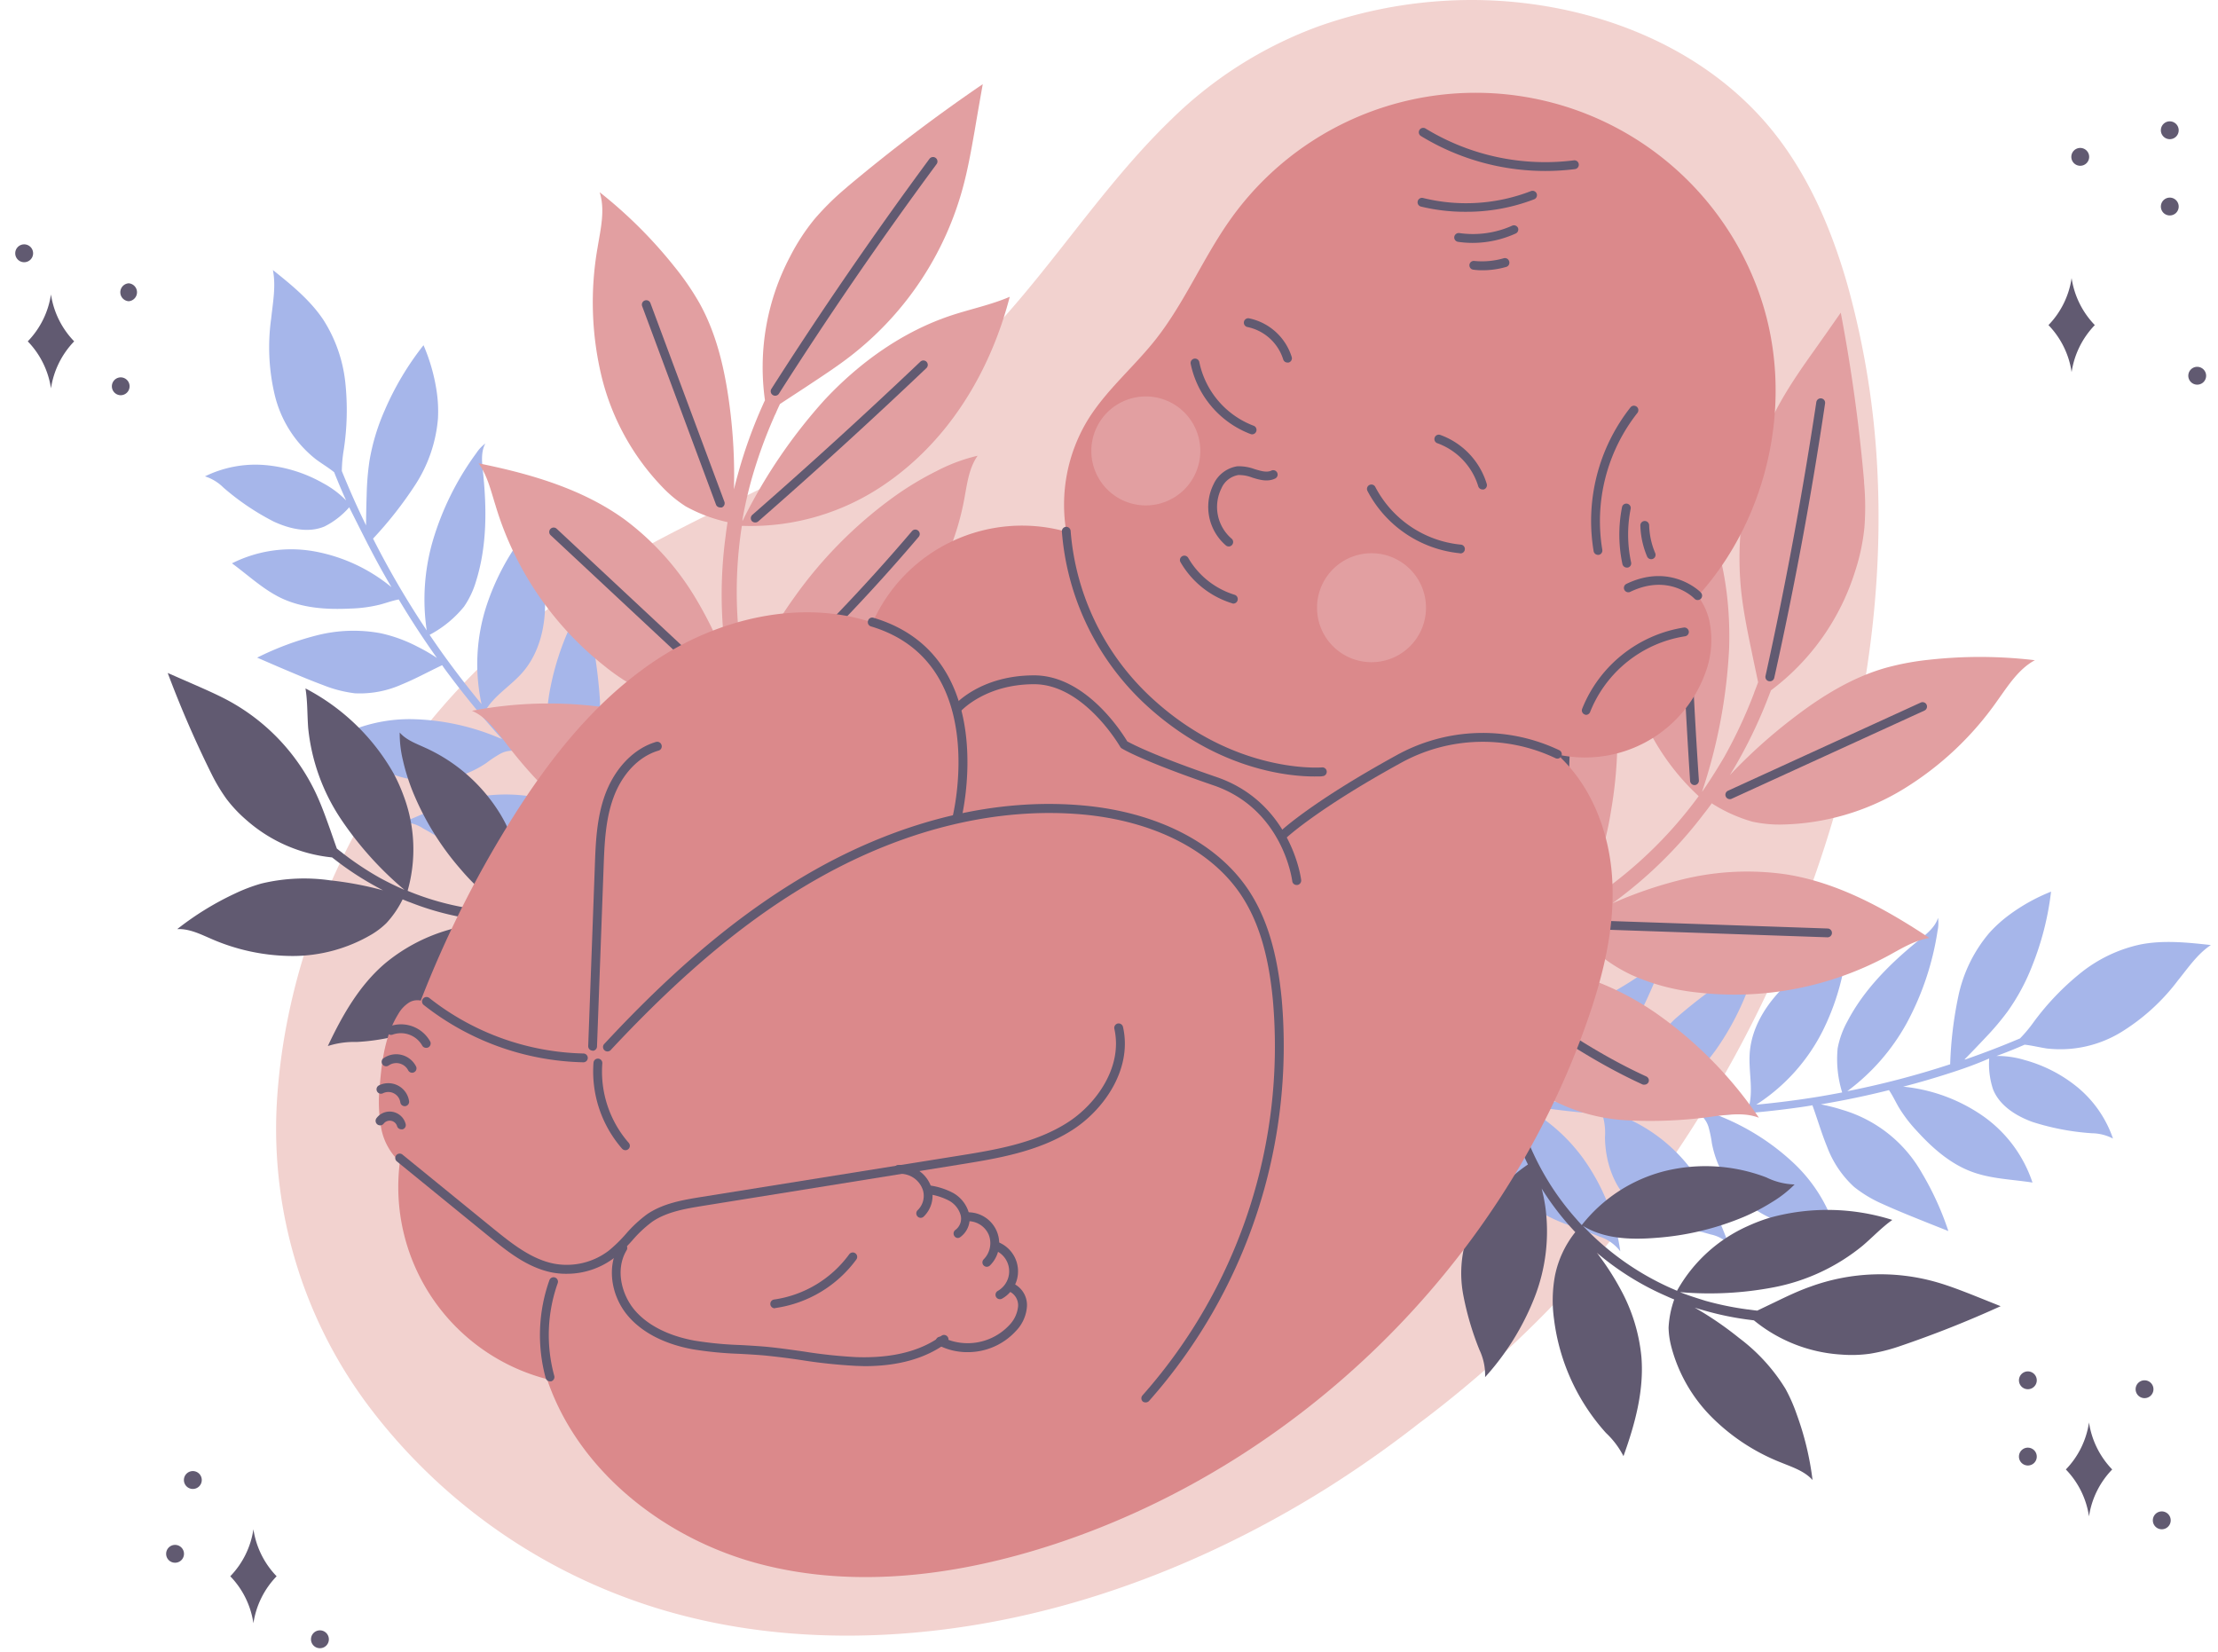 <?xml version="1.0" encoding="UTF-8"?> <svg xmlns="http://www.w3.org/2000/svg" width="149" height="111" fill="none"><path d="M25.099 94.894a38.374 38.374 0 0 0 16.963 12.435c7.745 2.887 16.308 3.137 24.386 1.665 8.078-1.471 15.88-4.733 22.846-9.124a75.542 75.542 0 0 0 6.011-4.24 74.795 74.795 0 0 0 15.591-15.777 80.966 80.966 0 0 0 11.143-21.375c2.909-8.423 4.479-17.4 4.103-26.324a56.858 56.858 0 0 0-2.048-13.069c-1.137-3.959-2.821-7.812-5.559-10.937-4.669-5.31-11.814-7.923-18.773-8.135a30.837 30.837 0 0 0-11.184 1.756 27.685 27.685 0 0 0-9.914 6.276c-5.31 5.128-9.022 11.681-14.533 16.623-6.007 5.385-13.733 8.241-20.73 12.056a51.157 51.157 0 0 0-9.637 6.652 45.94 45.94 0 0 0-7.448 8.545c-4.441 6.534-7.27 14.317-7.722 22.22A31.023 31.023 0 0 0 25.1 94.894Z" fill="#F2D2CF"></path><path d="M24.72 36.577c.5.97 1.02 1.926 1.573 2.859 0 0-.042-.026-.057-.042a11.34 11.34 0 0 0-5.116-2.355 8.852 8.852 0 0 0-5.537.804c1.107.808 2.12 1.779 3.364 2.36 1.419.655 3.034.758 4.589.678a9.28 9.28 0 0 0 1.991-.266c.417-.11.834-.269 1.26-.345a59.114 59.114 0 0 0 2.563 3.926c-.421-.28-.86-.534-1.312-.759a9.866 9.866 0 0 0-2.484-.902 9.988 9.988 0 0 0-4.263.144 19.94 19.94 0 0 0-4.016 1.498l1.456.63c.982.416 1.968.841 2.97 1.213.688.278 1.41.464 2.146.554a6.892 6.892 0 0 0 3.144-.596c.93-.38 1.805-.865 2.712-1.293.151.227.314.444.477.66a62.17 62.17 0 0 0 2.215 2.784c.433.505.876 1.01 1.331 1.517l-.276-.11c-1.79-.75-3.701-1.164-5.64-1.222a10.426 10.426 0 0 0-5.548 1.415c1.005.167 1.77.948 2.617 1.517a6.943 6.943 0 0 0 7.805 0c.3-.232.619-.441.951-.626.251-.13.53-.194.812-.19.832.9 1.691 1.77 2.579 2.61.451.425.902.846 1.365 1.251a11.082 11.082 0 0 0-6.307-.758c-1.74.3-3.367 1.005-4.983 1.71.467.004.923.144 1.312.402.869.474 1.692 1.02 2.575 1.464a6.797 6.797 0 0 0 2.83.804c1.581.034 3.102-.758 4.232-1.862.34-.4.756-.73 1.225-.967a58.151 58.151 0 0 0 4.422 3.47 11.86 11.86 0 0 0-5.571-.47 14.002 14.002 0 0 0-6.228 2.655 2.83 2.83 0 0 1 1.684.284c1.567.645 3.034 1.593 4.737 1.76a5.379 5.379 0 0 0 4.08-1.335c.786-.706 1.366-1.65 2.216-2.276.148.11.303.213.455.311a55.284 55.284 0 0 0 4.172 2.537 8.935 8.935 0 0 0-4.737.338c-1.897.626-3.618 1.699-5.31 2.76 2.06-.022 3.925 1.472 5.985 1.385a4.017 4.017 0 0 0 2.014-.644c1.259-.823 1.964-2.276 3.113-3.258a67.925 67.925 0 0 0 3.823 1.847c.3.132.448-.38.152-.49-.38-.174-.781-.345-1.164-.523a54.3 54.3 0 0 1-4.874-2.575c.145-.193.306-.373.482-.539a13.337 13.337 0 0 0 1.612-1.82 3.83 3.83 0 0 0 .735-2.276 4.683 4.683 0 0 0-.284-1.281c-.448-1.305-1.092-2.53-1.657-3.793a6.668 6.668 0 0 1-.584-1.676 2.753 2.753 0 0 1 .208-1.745c-1.274 1.696-1.665 3.872-2.014 5.958a12.977 12.977 0 0 0-.246 2.189c.02.613.076 1.225.17 1.831.066.62.193 1.23.38 1.825.111.313.263.61.451.883a59.07 59.07 0 0 1-3.246-2.12 42.59 42.59 0 0 1-.979-.705l.038-.05c.235-.64.759-1.114 1.138-1.68.86-1.255.952-2.9.717-4.41-.236-1.51-.759-2.955-1.05-4.453a5.036 5.036 0 0 1-.1-1.65 6.3 6.3 0 0 1 .38-1.38 4.83 4.83 0 0 0-1.21 1.946c-.793 1.926-1.517 3.917-1.665 5.992-.137 1.923.273 3.948 1.43 5.472a61.416 61.416 0 0 1-3.603-2.897 60.352 60.352 0 0 1-1.858-1.692c.455-.758 1.228-1.278 1.778-1.98.804-1.035 1.062-2.4 1.04-3.716a34.85 34.85 0 0 0-.478-3.899 8.616 8.616 0 0 1 .208-3.887c-.35.307-.637.68-.846 1.096a18.204 18.204 0 0 0-2.275 6.106c-.35 2.023-.23 4.099.349 6.068a57.003 57.003 0 0 1-4.608-4.919c.6-.974 1.676-1.604 2.442-2.484 1.138-1.304 1.56-3.114 1.517-4.847-.034-1.976-.584-3.982-.121-5.905a16.214 16.214 0 0 0-3.792 6.209 12.666 12.666 0 0 0-.353 6.67 65.389 65.389 0 0 1-2.56-3.318 65.285 65.285 0 0 1-.93-1.338 7.451 7.451 0 0 0 2.314-1.897 6.022 6.022 0 0 0 .82-1.752c.727-2.351.709-4.862.45-7.308-.072-.645-.144-1.335.16-1.896a2.537 2.537 0 0 0-.607.648 19.1 19.1 0 0 0-2.916 5.867 14.143 14.143 0 0 0-.414 6.042 58.94 58.94 0 0 1-3.606-6.167 26.198 26.198 0 0 0 2.844-3.626 9.63 9.63 0 0 0 1.517-4.448c.031-.6.003-1.2-.084-1.794a12.422 12.422 0 0 0-.887-3.125 19.444 19.444 0 0 0-2.605 4.369 14.198 14.198 0 0 0-1.028 3.413c-.11.754-.171 1.514-.186 2.276a74.32 74.32 0 0 0-.042 2.048l-.023-.05a57.805 57.805 0 0 1-1.604-3.603c.007-.485.051-.97.133-1.448.226-1.488.26-2.998.102-4.494a9.734 9.734 0 0 0-1.479-4.221c-.883-1.32-2.142-2.344-3.386-3.338.212 1.066 0 2.162-.114 3.243a13.873 13.873 0 0 0 .243 5.173 7.812 7.812 0 0 0 2.76 4.297c.403.3.835.553 1.226.868.252.637.52 1.27.804 1.896a6.363 6.363 0 0 0-1.548-1.16 9.54 9.54 0 0 0-3.918-1.218A7.703 7.703 0 0 0 13.77 32c.47.15.896.41 1.244.758a16.788 16.788 0 0 0 3.368 2.276c1.073.5 2.344.793 3.432.326a5.477 5.477 0 0 0 1.646-1.282c.42.842.84 1.675 1.26 2.5Z" fill="#A6B6EA"></path><path d="M40.284 12.911c.379 1.195.064 2.47-.137 3.702a21.287 21.287 0 0 0 .258 8.647 16.28 16.28 0 0 0 4.172 7.543c.45.462.95.87 1.494 1.217.879.485 1.823.84 2.803 1.055a.063.063 0 0 0 0 .026c-.05.296-.091.584-.125.884a29.372 29.372 0 0 0 .094 8.567 27.586 27.586 0 0 0-1.998-4.172 18.319 18.319 0 0 0-4.889-5.487c-2.86-2.071-6.352-3.069-9.811-3.77.6.819.83 1.843 1.138 2.814a21.66 21.66 0 0 0 7.32 10.8 14.29 14.29 0 0 0 3.947 2.276 10.62 10.62 0 0 0 4.976.547.14.14 0 0 1 0 .056 29.165 29.165 0 0 0 2.048 5.31c-.444-.451-.91-.888-1.388-1.293a19.028 19.028 0 0 0-8.787-3.994 27.214 27.214 0 0 0-9.694.11c.891.38 1.517 1.202 2.128 1.972a30.537 30.537 0 0 0 4.054 4.453 12.25 12.25 0 0 0 5.287 2.776c2.21.474 4.513.125 6.705-.425a16.254 16.254 0 0 0 3.125-1.07 30.096 30.096 0 0 0 6.3 7.146c.511.417 1.137-.38.629-.808a28.559 28.559 0 0 1-7.111-8.658c-.118-.217-.228-.433-.338-.649a28.268 28.268 0 0 1-1.74-4.369c-.08-.246-.148-.497-.217-.758a16.005 16.005 0 0 0 9.326-4.476 17.795 17.795 0 0 0 4.93-9.39c.186-.997.308-2.052.892-2.878-.963.226-1.894.574-2.769 1.035a20.817 20.817 0 0 0-2.86 1.726 29.118 29.118 0 0 0-6.686 6.75c-1.517 2.109-2.882 4.525-2.87 7.134a28.705 28.705 0 0 1-.653-11.935h.046c3.412.116 6.77-.87 9.58-2.81a18.022 18.022 0 0 0 1.922-1.517c3.22-2.898 5.363-6.876 6.447-11.06-1.259.54-2.609.816-3.91 1.245-3.28 1.084-6.177 3.163-8.536 5.688A35.65 35.65 0 0 0 49.879 35a.506.506 0 0 1 0-.11c.157-.89.354-1.766.591-2.628.402-1.424.9-2.818 1.495-4.172a3.51 3.51 0 0 1 .148-.322c.087-.213.185-.421.284-.63l1.737-1.138c1.138-.758 2.276-1.486 3.315-2.328a21.39 21.39 0 0 0 7.205-10.96c.357-1.287.588-2.606.82-3.922.177-1.047.359-2.092.546-3.137a113.83 113.83 0 0 0-9.102 6.899l-.069.064a18.176 18.176 0 0 0-2.142 2.113c-.633.778-1.18 1.62-1.635 2.514a15.928 15.928 0 0 0-1.684 9.645c-.041.087-.08.166-.117.254a32.206 32.206 0 0 0-1.741 4.866c-.084.288-.152.576-.224.864.05-1.878-.05-3.758-.296-5.62-.314-2.393-.853-4.794-2.025-6.895a17.977 17.977 0 0 0-1.665-2.427 30.896 30.896 0 0 0-5.036-5.018Z" fill="#E29FA1"></path><path d="M52.078 26.583a.292.292 0 0 0 .25-.14 271.263 271.263 0 0 1 10.59-15.42.297.297 0 0 0-.479-.353A276.57 276.57 0 0 0 51.82 26.124a.3.3 0 0 0 .091.41c.05.034.108.05.167.05ZM50.74 35.097a.296.296 0 0 0 .197-.072A362.6 362.6 0 0 0 62.24 24.721a.3.3 0 0 0 0-.42.296.296 0 0 0-.417 0 370.588 370.588 0 0 1-11.283 10.285.3.3 0 0 0-.03.42.31.31 0 0 0 .23.091ZM51.04 47.051a.307.307 0 0 0 .2-.076 124.795 124.795 0 0 0 10.475-10.91.295.295 0 0 0-.034-.418.291.291 0 0 0-.417.034A124.683 124.683 0 0 1 50.838 46.54a.29.29 0 0 0 0 .417.286.286 0 0 0 .201.095ZM48.384 34.089a.337.337 0 0 0 .106 0 .303.303 0 0 0 .175-.38l-4.972-13.35a.295.295 0 0 0-.381-.172.296.296 0 0 0-.173.381l4.968 13.35a.3.3 0 0 0 .277.17ZM48.684 46.755a.296.296 0 0 0 .2-.512L37.383 35.507a.297.297 0 0 0-.406.432l11.488 10.725a.294.294 0 0 0 .22.091ZM51.52 54.545a.296.296 0 0 0 .043-.587c-4.199-.649-8.541-1.32-12.584-2.83a.297.297 0 0 0-.205.558c4.096 1.517 8.469 2.203 12.701 2.856l.046.003ZM11.904 62.415c.8-.042 1.552.337 2.276.648a13.694 13.694 0 0 0 5.446 1.157c1.88.005 3.728-.496 5.348-1.453.357-.213.688-.467.985-.758a6.661 6.661 0 0 0 1.089-1.593c.178.076.353.148.535.212a18.82 18.82 0 0 0 5.366 1.244c-.982.126-1.953.333-2.901.618a11.758 11.758 0 0 0-4.172 2.22c-1.73 1.47-2.886 3.503-3.853 5.559a5.777 5.777 0 0 1 1.93-.273 13.964 13.964 0 0 0 7.87-2.932 9.2 9.2 0 0 0 2.029-2.12 6.89 6.89 0 0 0 1.1-3.034h.037a18.558 18.558 0 0 0 3.63-.474c-.349.209-.69.436-1.02.671a12.266 12.266 0 0 0-3.834 4.885 17.442 17.442 0 0 0-1.407 6.068c.427-.465.962-.82 1.558-1.031a19.665 19.665 0 0 0 3.413-1.859 7.854 7.854 0 0 0 2.541-2.878c.634-1.312.759-2.803.759-4.26.007-.71-.056-1.418-.19-2.115a19.34 19.34 0 0 0 5.424-2.849c.337-.254-.072-.758-.41-.515a18.382 18.382 0 0 1-6.497 3.125c-.151.04-.303.078-.455.113-.985.225-1.987.366-2.996.421l-.497.023c.274-2.262-.21-4.55-1.376-6.508a11.415 11.415 0 0 0-5.12-4.52c-.592-.27-1.233-.505-1.661-.998-.005.639.07 1.276.224 1.896.16.7.376 1.386.644 2.052a18.682 18.682 0 0 0 3.201 5.207c1.085 1.278 2.39 2.488 4.024 2.879a18.467 18.467 0 0 1-7.103-1.218c-.152-.06-.304-.117-.452-.182v-.026a10.21 10.21 0 0 0-.296-6.413 11.337 11.337 0 0 0-.644-1.434 14.506 14.506 0 0 0-5.928-5.723c.144.869.114 1.756.182 2.655a13.414 13.414 0 0 0 2.253 6.2 22.843 22.843 0 0 0 4.213 4.673l-.068-.026c-.53-.232-1.05-.49-1.551-.759a20.431 20.431 0 0 1-2.39-1.57c-.064-.05-.125-.091-.181-.144a7.876 7.876 0 0 1-.35-.273c-.151-.417-.295-.838-.443-1.26-.292-.815-.584-1.638-.952-2.427a13.755 13.755 0 0 0-5.765-6.181c-.758-.418-1.54-.759-2.328-1.108l-1.874-.819a72.294 72.294 0 0 0 2.924 6.747l.027.053c.286.58.62 1.136.997 1.661.39.513.832.984 1.32 1.403a10.24 10.24 0 0 0 5.772 2.526l.144.11a20.503 20.503 0 0 0 2.776 1.828c.167.095.334.182.505.273a22.631 22.631 0 0 0-3.557-.671 12.28 12.28 0 0 0-4.62.216c-.608.174-1.2.399-1.77.671a19.82 19.82 0 0 0-3.88 2.39Z" fill="#615A71"></path><path d="M130.974 72.09a55.77 55.77 0 0 1-3.136.913h.068c1.899.196 3.717.868 5.287 1.954a8.876 8.876 0 0 1 3.345 4.482c-1.358-.212-2.761-.242-4.047-.713-1.468-.534-2.681-1.608-3.728-2.76a9.503 9.503 0 0 1-1.217-1.597c-.22-.38-.402-.778-.649-1.138-1.011.253-2.031.48-3.06.679-.509.098-1.017.19-1.517.277.5.097.994.223 1.479.379a9.07 9.07 0 0 1 5.309 4.232 19.801 19.801 0 0 1 1.779 3.9l-1.472-.585c-.99-.398-1.987-.796-2.962-1.24a8.487 8.487 0 0 1-1.896-1.138 6.948 6.948 0 0 1-1.801-2.655c-.38-.925-.664-1.896-1.002-2.833-.269.053-.538.091-.804.13a62.152 62.152 0 0 1-5.556.538c.091.038.186.076.273.117a15.822 15.822 0 0 1 4.851 3.122 10.45 10.45 0 0 1 2.924 4.93c-.827-.592-1.923-.584-2.924-.759A6.942 6.942 0 0 1 115 76.8a7.79 7.79 0 0 0-.231-1.111 1.718 1.718 0 0 0-.436-.71 59.12 59.12 0 0 1-3.668.023 59.339 59.339 0 0 1-1.851-.08 11.08 11.08 0 0 1 5.003 3.914c1.016 1.441 1.668 3.095 2.313 4.733a2.395 2.395 0 0 0-1.21-.644c-.952-.277-1.922-.474-2.859-.785a6.781 6.781 0 0 1-2.568-1.434c-1.137-1.092-1.653-2.73-1.676-4.308a4.035 4.035 0 0 0-.182-1.551 56.864 56.864 0 0 1-5.579-.672 11.889 11.889 0 0 1 4.271 3.607 14.043 14.043 0 0 1 2.522 6.284 2.834 2.834 0 0 0-1.392-.993c-1.563-.649-3.285-1.028-4.593-2.101a5.387 5.387 0 0 1-1.946-3.831c-.053-1.054.205-2.131.035-3.167a9.42 9.42 0 0 1-.543-.098 62.63 62.63 0 0 1-4.729-1.138 8.94 8.94 0 0 1 3.11 3.584c.899 1.786 1.358 3.762 1.797 5.689-1.437-1.476-3.815-1.737-5.207-3.254a3.987 3.987 0 0 1-.97-1.897c-.308-1.471.23-3.01.102-4.505a59.147 59.147 0 0 1-4.009-1.396c-.307-.117-.06-.572.24-.451.378.152.796.307 1.194.451a53.775 53.775 0 0 0 5.264 1.627c.033-.239.047-.48.041-.72-.026-.813.023-1.627.145-2.431a3.86 3.86 0 0 1 1.088-2.124 4.638 4.638 0 0 1 1.108-.71c1.24-.602 2.563-1.012 3.849-1.497a7.006 7.006 0 0 0 1.6-.759 2.785 2.785 0 0 0 1.085-1.384c-.296 2.1-1.563 3.914-2.791 5.636a12.641 12.641 0 0 1-1.373 1.721c-.446.424-.92.817-1.419 1.176-.486.39-1.01.73-1.566 1.013-.3.14-.618.244-.944.307 1.264.303 2.528.569 3.792.796a44 44 0 0 0 1.191.194v-.065c.285-.618.247-1.331.379-2.006.281-1.494 1.381-2.723 2.613-3.626 1.233-.902 2.632-1.547 3.895-2.404a5.16 5.16 0 0 0 1.237-1.096c.277-.391.51-.813.694-1.255a4.877 4.877 0 0 1-.52 2.23c-.804 1.922-1.695 3.841-3.06 5.415-1.263 1.457-2.985 2.598-4.881 2.86a58.73 58.73 0 0 0 4.596.496c.834.056 1.671.097 2.511.122.208-.857.034-1.779.144-2.655.159-1.297.944-2.446 1.896-3.36a35.37 35.37 0 0 1 3.095-2.42 8.66 8.66 0 0 0 2.605-2.897c.029.464-.03.93-.174 1.373a18.338 18.338 0 0 1-2.712 5.927 13.374 13.374 0 0 1-4.551 4.043h1.187c1.851 0 3.706-.068 5.549-.235.265-1.115-.05-2.32.03-3.485.114-1.73 1.1-3.303 2.344-4.51 1.422-1.372 3.231-2.404 4.263-4.092a16.224 16.224 0 0 1-1.7 7.081 12.65 12.65 0 0 1-4.471 4.964 63.172 63.172 0 0 0 4.172-.534 71.063 71.063 0 0 0 1.604-.289 7.536 7.536 0 0 1-.303-2.97c.121-.636.344-1.25.66-1.816 1.137-2.177 2.935-3.94 4.846-5.484.505-.405 1.047-.845 1.237-1.46.04.296.028.596-.034.888a19.014 19.014 0 0 1-2.082 6.208 14.215 14.215 0 0 1-3.983 4.551 58.782 58.782 0 0 0 6.914-1.809c.048-1.54.232-3.07.55-4.578a9.62 9.62 0 0 1 2.063-4.228 8.945 8.945 0 0 1 1.328-1.21 12.445 12.445 0 0 1 2.836-1.581 19.428 19.428 0 0 1-1.247 4.93 14.058 14.058 0 0 1-1.673 3.121 18.014 18.014 0 0 1-1.475 1.745c-.47.5-.944.997-1.422 1.479h.053a58.399 58.399 0 0 0 3.679-1.415c.339-.348.651-.722.932-1.119a17.655 17.655 0 0 1 3.107-3.25 9.663 9.663 0 0 1 4.031-1.938c1.555-.31 3.17-.14 4.752.034-.903.6-1.517 1.517-2.211 2.374a13.875 13.875 0 0 1-3.83 3.486 7.852 7.852 0 0 1-4.991 1.088c-.493-.076-.983-.2-1.48-.254-.625.273-1.262.535-1.896.758a6.294 6.294 0 0 1 1.896.273 9.574 9.574 0 0 1 3.634 1.897 7.71 7.71 0 0 1 2.302 3.379 3.147 3.147 0 0 0-1.407-.357 16.745 16.745 0 0 1-3.998-.758c-1.115-.406-2.218-1.096-2.654-2.196a5.425 5.425 0 0 1-.258-2.07c-.907.398-1.775.705-2.655.985Z" fill="#A6B6EA"></path><path d="M136.697 44.351c-1.096.592-1.79 1.703-2.518 2.715a21.205 21.205 0 0 1-6.296 5.932 16.287 16.287 0 0 1-8.275 2.393 8.542 8.542 0 0 1-1.897-.197 10.311 10.311 0 0 1-2.73-1.236v.022c-.175.243-.349.478-.539.713a29.299 29.299 0 0 1-6.125 5.989 28.123 28.123 0 0 1 4.358-1.517 18.205 18.205 0 0 1 7.335-.425c3.485.557 6.663 2.32 9.606 4.27-1.005.156-1.896.717-2.784 1.199a21.701 21.701 0 0 1-12.814 2.461 14.38 14.38 0 0 1-4.411-1.176 10.675 10.675 0 0 1-3.906-3.132l-.05.03a29.236 29.236 0 0 1-5.203 2.306c.637 0 1.27 0 1.896.068 3.253.333 6.364 1.5 9.034 3.387a27.154 27.154 0 0 1 6.781 6.933c-.914-.35-1.93-.224-2.901-.11a30.156 30.156 0 0 1-6.015.28 12.234 12.234 0 0 1-5.689-1.77c-1.896-1.23-3.28-3.103-4.445-5.045a16.656 16.656 0 0 1-1.452-2.966 30.065 30.065 0 0 1-9.504.596c-.656-.065-.528-1.077.125-1.013a28.57 28.57 0 0 0 11.15-1.096c.235-.068.466-.144.698-.216a28.27 28.27 0 0 0 4.319-1.862c.232-.118.459-.247.679-.38a16.017 16.017 0 0 1-3.413-9.758 17.764 17.764 0 0 1 3.148-10.133c.569-.838 1.228-1.669 1.403-2.655.519.842.931 1.745 1.225 2.689.351 1.058.619 2.142.8 3.243a29.063 29.063 0 0 1-.045 9.48c-.41 2.572-1.161 5.238-3.034 7.074a28.717 28.717 0 0 0 8.904-7.96l-.03-.03a15.861 15.861 0 0 1-4.79-8.762 18.224 18.224 0 0 1-.3-2.42c-.231-4.323 1.07-8.65 3.251-12.39.508 1.275 1.266 2.424 1.896 3.649 1.551 3.083 2.135 6.603 2.018 10.054a35.894 35.894 0 0 1-1.821 9.61c.023-.03.049-.06.068-.09a37.6 37.6 0 0 0 1.438-2.276 32.224 32.224 0 0 0 1.896-4.02c.042-.11.087-.22.121-.334.088-.212.167-.429.247-.645-.14-.675-.288-1.354-.425-2.029-.277-1.323-.55-2.655-.701-3.993a21.39 21.39 0 0 1 2.654-12.85c.656-1.16 1.426-2.275 2.192-3.348.615-.867 1.225-1.736 1.832-2.606a112.753 112.753 0 0 1 1.566 11.325v.095c.091 1.001.099 2.008.023 3.01-.101.998-.31 1.98-.622 2.933a15.932 15.932 0 0 1-5.658 8.01c-.031.087-.065.17-.099.257a32.406 32.406 0 0 1-2.207 4.676c-.148.258-.303.512-.455.759a35.523 35.523 0 0 1 4.172-3.766c1.896-1.468 3.989-2.784 6.303-3.44.949-.26 1.918-.441 2.897-.542a31.1 31.1 0 0 1 7.119.03Z" fill="#E29FA1"></path><path d="M118.902 45.766a.295.295 0 0 0 .289-.235 260.711 260.711 0 0 0 3.413-18.428.296.296 0 0 0-.249-.34.298.298 0 0 0-.339.249 275.891 275.891 0 0 1-3.413 18.393.3.3 0 0 0 .037.224.296.296 0 0 0 .187.13l.075.007ZM113.831 52.74h.019a.3.3 0 0 0 .277-.319 358.322 358.322 0 0 1-.701-15.25.276.276 0 0 0-.022-.116.28.28 0 0 0-.168-.16.285.285 0 0 0-.118-.015.296.296 0 0 0-.288.307c.129 5.078.379 10.217.706 15.276a.295.295 0 0 0 .094.196c.054.052.126.08.201.081ZM105.162 60.974a.299.299 0 0 0 .267-.193.316.316 0 0 0 .018-.114 124.5 124.5 0 0 1 .307-15.05.288.288 0 0 0-.161-.289.292.292 0 0 0-.112-.029.304.304 0 0 0-.319.27 124.264 124.264 0 0 0-.307 15.12.311.311 0 0 0 .027.113.292.292 0 0 0 .28.172ZM116.206 53.684a.267.267 0 0 0 .121-.026l12.952-5.924a.292.292 0 0 0 .154-.166.277.277 0 0 0 .018-.114.291.291 0 0 0-.192-.267.297.297 0 0 0-.227.008l-12.951 5.924a.296.296 0 0 0 .125.565ZM122.771 62.965a.297.297 0 0 0 .295-.296.297.297 0 0 0-.295-.296l-15.728-.542a.295.295 0 0 0-.214.077.299.299 0 0 0 .082.489.292.292 0 0 0 .113.025l15.728.543h.019ZM110.475 72.863a.301.301 0 0 0 .27-.17.296.296 0 0 0-.148-.38c-3.925-1.794-7.468-4.388-10.896-6.898a.298.298 0 0 0-.43.392c.02.033.046.062.077.086 3.451 2.53 7.024 5.142 10.999 6.959a.29.29 0 0 0 .128.011ZM121.762 99.422c-.535-.596-1.335-.857-2.078-1.16a13.648 13.648 0 0 1-4.665-3.035 10.439 10.439 0 0 1-2.757-4.809 5.542 5.542 0 0 1-.171-1.228 6.643 6.643 0 0 1 .379-1.897 9.115 9.115 0 0 1-.527-.227 18.712 18.712 0 0 1-4.676-2.916 17.785 17.785 0 0 1 1.615 2.491 11.762 11.762 0 0 1 1.385 4.52c.182 2.276-.436 4.518-1.206 6.657a5.683 5.683 0 0 0-1.176-1.559 13.983 13.983 0 0 1-3.489-7.638 9.184 9.184 0 0 1 .064-2.932 6.86 6.86 0 0 1 1.366-2.92l-.027-.026a18.376 18.376 0 0 1-2.234-2.902c.099.38.182.797.243 1.199.29 2.083.035 4.206-.739 6.162a17.525 17.525 0 0 1-3.304 5.31 3.934 3.934 0 0 0-.379-1.832 19.604 19.604 0 0 1-1.092-3.716 7.86 7.86 0 0 1 .243-3.835c.477-1.373 1.437-2.522 2.472-3.542a10.55 10.55 0 0 1 1.635-1.361 19.343 19.343 0 0 1-1.821-5.852.332.332 0 0 1 .292-.334.33.33 0 0 1 .361.258 18.404 18.404 0 0 0 2.381 6.804c.08.136.163.269.243.402a17.984 17.984 0 0 0 1.821 2.415c.109.13.223.25.337.38a10.31 10.31 0 0 1 5.575-3.63 11.47 11.47 0 0 1 6.827.425c.59.292 1.237.454 1.896.474-.448.45-.95.844-1.494 1.172-.606.381-1.24.715-1.897.998a18.711 18.711 0 0 1-5.946 1.418c-1.673.133-3.452.072-4.881-.808a18.483 18.483 0 0 0 5.886 4.172l.443.193v-.022a10.21 10.21 0 0 1 4.745-4.328c.476-.218.966-.405 1.468-.557a14.483 14.483 0 0 1 8.241.144c-.721.512-1.32 1.16-1.995 1.733a13.416 13.416 0 0 1-5.977 2.795c-2.07.396-4.185.504-6.284.323l.068.03c.538.212 1.088.38 1.638.553.921.257 1.859.45 2.807.577.076 0 .151.023.227.026.144.023.292.038.44.057l1.202-.576c.785-.38 1.574-.758 2.39-1.043a13.728 13.728 0 0 1 8.434-.3c.827.236 1.627.546 2.431.861l1.896.759a72.911 72.911 0 0 1-6.826 2.704l-.057.019a11.95 11.95 0 0 1-1.896.47 8.832 8.832 0 0 1-1.927.057 10.242 10.242 0 0 1-5.867-2.298l-.174-.023a20 20 0 0 1-3.258-.668 9.47 9.47 0 0 1-.55-.166c1.049.6 2.049 1.284 2.989 2.044 1.243.93 2.3 2.089 3.113 3.413.301.553.555 1.13.759 1.726a19.812 19.812 0 0 1 1.058 4.399Z" fill="#615A71"></path><path d="M25.614 75.818c.167.86.604 1.643 1.248 2.237a13.335 13.335 0 0 0 9.887 14.59c2.09 6.182 7.884 10.714 14.218 12.398 6.523 1.733 13.509.785 19.922-1.328 16.342-5.4 29.892-18.651 35.649-34.872 1.138-3.193 1.991-6.565 1.756-9.951-.208-3.065-1.418-6.167-3.682-8.211a8.591 8.591 0 0 0 9.86-5.249 6.311 6.311 0 0 0 .345-3.792 4.379 4.379 0 0 0-.758-1.6c4.79-5.291 6.493-13.214 4.24-19.984a20.204 20.204 0 0 0-35.608-5.366c-1.862 2.602-3.095 5.636-5.082 8.146-1.456 1.836-3.296 3.372-4.528 5.363a10.975 10.975 0 0 0-1.449 7.52 10.998 10.998 0 0 0-13.016 6.103c-4.63-1.536-9.921-.38-14.078 2.218-4.36 2.735-7.638 6.91-10.35 11.287a71.944 71.944 0 0 0-5.923 11.89 1.084 1.084 0 0 0-.759.113 2.206 2.206 0 0 0-.758.8c-.865 1.396-1.093 3.087-1.229 4.726-.115.986-.083 1.985.095 2.962Z" fill="#DB898B"></path><path d="M86.211 56.366a.3.3 0 0 0 .201-.084c.023-.018 2.09-1.953 7.668-5.017a11.378 11.378 0 0 1 10.396-.341.297.297 0 1 0 .288-.52 11.954 11.954 0 0 0-10.968.341c-5.662 3.11-7.706 5.03-7.79 5.109a.29.29 0 0 0-.065.322.291.291 0 0 0 .065.095.3.3 0 0 0 .205.095Z" fill="#615A71"></path><path d="M87.121 59.45h.027a.3.3 0 0 0 .261-.33c0-.05-.64-5.193-5.688-6.922-4.24-1.453-5.69-2.23-5.993-2.393-.352-.588-2.787-4.437-6.257-4.437-3.645 0-5.355 1.987-5.427 2.074a.295.295 0 0 0 .252.485.3.3 0 0 0 .203-.106s1.62-1.858 4.972-1.858c3.352 0 5.76 4.172 5.783 4.206.024.04.056.076.095.102.053.03 1.282.812 6.178 2.488 4.676 1.605 5.276 6.38 5.283 6.429a.292.292 0 0 0 .311.261Z" fill="#615A71"></path><path d="M64.29 55.236a.299.299 0 0 0 .289-.224c.026-.11 2.692-10.941-5.886-13.509a.29.29 0 0 0-.38.197.295.295 0 0 0 .198.38c8.04 2.404 5.506 12.69 5.48 12.791a.295.295 0 0 0 .212.38l.087-.015ZM88.285 52.16c.319 0 .512 0 .554-.02a.294.294 0 0 0 .274-.202.294.294 0 0 0-.099-.326.296.296 0 0 0-.228-.059c-.053 0-5.742.448-11.226-4.494a17.067 17.067 0 0 1-5.636-11.378.3.3 0 0 0-.296-.292.304.304 0 0 0-.295.3 17.719 17.719 0 0 0 5.825 11.825c4.737 4.255 9.52 4.646 11.127 4.646ZM114.052 40.308a.309.309 0 0 0 .205-.083.3.3 0 0 0 0-.421c0-.02-1.995-2.03-4.999-.58a.296.296 0 0 0-.138.396.3.3 0 0 0 .284.167.296.296 0 0 0 .112-.029c2.606-1.255 4.244.38 4.316.46a.286.286 0 0 0 .22.09ZM103.808 11.485c.667 0 1.333-.042 1.995-.125a.297.297 0 0 0 .143-.529.296.296 0 0 0-.219-.059 15.432 15.432 0 0 1-9.963-2.139.296.296 0 1 0-.31.505 16.038 16.038 0 0 0 8.354 2.347ZM98.48 14.227c1.572.007 3.13-.28 4.597-.845a.298.298 0 0 0 .153-.378.298.298 0 0 0-.37-.172 12.062 12.062 0 0 1-7.27.466.297.297 0 0 0-.144.576c.993.24 2.012.36 3.034.353ZM98.905 16.317a7.026 7.026 0 0 0 2.92-.633.295.295 0 0 0 .148-.38.301.301 0 0 0-.379-.148 6.449 6.449 0 0 1-3.562.5.303.303 0 0 0-.337.255.296.296 0 0 0 .254.334c.316.047.636.07.956.072ZM99.557 18.156a5.764 5.764 0 0 0 1.623-.224.292.292 0 0 0 .182-.146.297.297 0 0 0 .019-.233.301.301 0 0 0-.146-.182.3.3 0 0 0-.233-.019 5.208 5.208 0 0 1-1.95.178.295.295 0 0 0-.269.485.294.294 0 0 0 .209.103c.186.027.375.038.565.038ZM107.347 37.274h.049a.292.292 0 0 0 .193-.12.3.3 0 0 0 .05-.221 11.753 11.753 0 0 1 2.355-9.19.305.305 0 0 0 .033-.33.312.312 0 0 0-.074-.09.311.311 0 0 0-.103-.055.292.292 0 0 0-.318.097 12.328 12.328 0 0 0-2.477 9.655.3.3 0 0 0 .292.254ZM109.285 38.128h.064a.291.291 0 0 0 .224-.353 8.848 8.848 0 0 1-.031-3.584.293.293 0 0 0-.04-.227.299.299 0 0 0-.417-.082.3.3 0 0 0-.123.195 9.502 9.502 0 0 0 .03 3.823.305.305 0 0 0 .293.228ZM110.919 37.566c.05 0 .098-.011.141-.035a.292.292 0 0 0 .156-.235.295.295 0 0 0-.024-.143 5.144 5.144 0 0 1-.405-1.858.294.294 0 0 0-.087-.21.291.291 0 0 0-.209-.086.29.29 0 0 0-.209.086.292.292 0 0 0-.087.21c.019.713.171 1.416.447 2.074a.303.303 0 0 0 .277.197ZM98.086 37.175a.296.296 0 1 0 .026-.591 7.278 7.278 0 0 1-5.715-3.86.296.296 0 1 0-.527.268 7.88 7.88 0 0 0 6.19 4.172l.026.011ZM99.59 32.879a.315.315 0 0 0 .084 0 .3.3 0 0 0 .2-.38 5.054 5.054 0 0 0-3.102-3.276.296.296 0 1 0-.197.557 4.46 4.46 0 0 1 2.73 2.886.296.296 0 0 0 .285.213ZM86.488 24.353a.324.324 0 0 0 .083 0 .296.296 0 0 0 .201-.379 3.811 3.811 0 0 0-2.882-2.594.298.298 0 0 0-.11.584 3.202 3.202 0 0 1 2.423 2.18.296.296 0 0 0 .285.21ZM84.114 29.177a.292.292 0 0 0 .277-.197.296.296 0 0 0-.174-.38 5.84 5.84 0 0 1-3.649-4.27.292.292 0 0 0-.349-.235.295.295 0 0 0-.231.349 6.448 6.448 0 0 0 4.024 4.714.325.325 0 0 0 .102.02ZM82.543 36.71a.289.289 0 0 0 .228-.11.296.296 0 0 0-.038-.418 2.81 2.81 0 0 1-.683-3.372 1.517 1.517 0 0 1 1.138-.899c.32-.004.636.054.933.171.482.148 1.028.315 1.551.06a.296.296 0 0 0-.254-.534c-.318.152-.69.038-1.138-.095a3.073 3.073 0 0 0-1.16-.19 2.113 2.113 0 0 0-1.597 1.21 3.414 3.414 0 0 0 .83 4.108.3.3 0 0 0 .19.068ZM82.85 40.547a.296.296 0 0 0 .285-.212.3.3 0 0 0-.197-.38 5.45 5.45 0 0 1-3.118-2.483.3.3 0 0 0-.545.07.296.296 0 0 0 .03.225 6.068 6.068 0 0 0 3.458 2.758c.028.012.057.02.088.022ZM36.943 92.793h.08a.3.3 0 0 0 .208-.38 10.41 10.41 0 0 1 .235-6.215.296.296 0 1 0-.558-.201 10.998 10.998 0 0 0-.25 6.572.296.296 0 0 0 .285.224Z" fill="#615A71"></path><path d="M76.972 94.207a.294.294 0 0 0 .22-.098 35.956 35.956 0 0 0 8.91-26.991c-.304-3.179-1.021-5.518-2.254-7.362-2.108-3.144-6.147-5.203-11.081-5.647-5.78-.52-11.962.945-17.874 4.24-4.737 2.655-9.273 6.368-14.28 11.757a.3.3 0 1 0 .437.406c4.96-5.31 9.45-9.019 14.13-11.628 5.81-3.235 11.871-4.672 17.533-4.172 4.756.429 8.636 2.39 10.642 5.386 1.176 1.76 1.862 4.008 2.154 7.088a35.345 35.345 0 0 1-8.757 26.547.296.296 0 0 0 .023.421.3.3 0 0 0 .197.053ZM42.017 77.266a.296.296 0 0 0 .22-.493 7.281 7.281 0 0 1-1.775-5.336.297.297 0 1 0-.592-.053 7.896 7.896 0 0 0 1.923 5.784.305.305 0 0 0 .224.098ZM39.81 70.588a.296.296 0 0 0 .295-.285l.444-12.045c.057-1.562.118-3.182.656-4.66.58-1.601 1.707-2.788 3.034-3.175a.296.296 0 0 0 .201-.38.302.302 0 0 0-.38-.2c-1.486.44-2.76 1.763-3.412 3.542-.57 1.566-.634 3.231-.69 4.84l-.444 12.044a.296.296 0 0 0 .284.307l.011.012ZM39.207 71.361a.296.296 0 0 0 0-.591 17.347 17.347 0 0 1-10.365-3.728.3.3 0 0 0-.38.466 17.923 17.923 0 0 0 10.722 3.853h.023ZM28.641 70.39a.303.303 0 0 0 .137-.034.3.3 0 0 0 .129-.379 2.245 2.245 0 0 0-2.746-1.028.297.297 0 0 0-.165.385.298.298 0 0 0 .271.186.298.298 0 0 0 .114-.02 1.65 1.65 0 0 1 1.994.758.304.304 0 0 0 .266.132ZM27.685 72.063a.296.296 0 0 0 .273-.406 1.493 1.493 0 0 0-2.226-.546.3.3 0 0 0 .379.463.898.898 0 0 1 1.305.318.3.3 0 0 0 .269.171ZM27.196 74.308h.03a.3.3 0 0 0 .255-.338 1.411 1.411 0 0 0-2.04-1.05.297.297 0 0 0 .272.527.815.815 0 0 1 1.18.607.296.296 0 0 0 .303.254ZM26.96 75.863a.206.206 0 0 0 .084 0 .293.293 0 0 0 .2-.38 1.107 1.107 0 0 0-1.945-.379.303.303 0 1 0 .474.38.515.515 0 0 1 .903.17.296.296 0 0 0 .284.209Z" fill="#615A71"></path><path d="M38.077 85.568a5.256 5.256 0 0 0 3.193-1.077c.438-.357.845-.75 1.217-1.176a8.128 8.128 0 0 1 1.34-1.251c.981-.671 2.275-.876 3.386-1.058l17.23-2.772c2.48-.399 5.29-.85 7.584-2.318 2.097-1.335 4.062-4.073 3.413-6.932a.303.303 0 0 0-.356-.228.3.3 0 0 0-.224.356c.58 2.58-1.232 5.079-3.159 6.304-2.2 1.403-4.93 1.843-7.373 2.233L47.1 80.41c-1.187.194-2.533.41-3.63 1.157-.528.39-1.01.84-1.437 1.339-.347.4-.728.77-1.137 1.107a4.653 4.653 0 0 1-3.694.872c-1.517-.303-2.826-1.357-3.967-2.275l-6.197-5.048a.297.297 0 0 0-.473.144.291.291 0 0 0 .098.315l6.196 5.048c1.199.975 2.556 2.082 4.229 2.412.326.062.658.091.99.087Z" fill="#615A71"></path><path d="M58.078 91.773c2.276 0 4.119-.524 5.518-1.563a.292.292 0 0 0 .061-.413.297.297 0 0 0-.413-.065c-1.407 1.043-3.334 1.517-5.723 1.434a33.596 33.596 0 0 1-3.554-.38c-.85-.12-1.725-.246-2.602-.326a58.026 58.026 0 0 0-1.634-.106 23.927 23.927 0 0 1-3.072-.296c-1.217-.22-2.898-.758-3.99-2.01-.887-1.02-1.369-2.738-.576-4.058a.292.292 0 0 0-.099-.405.3.3 0 0 0-.41.098c-.83 1.377-.56 3.38.638 4.756.956 1.1 2.453 1.862 4.33 2.204 1.041.168 2.091.269 3.145.303.542.03 1.08.06 1.62.106a47.94 47.94 0 0 1 2.567.322c1.197.189 2.404.315 3.614.38l.58.019ZM61.848 81.81a.292.292 0 0 0 .2-.08 1.953 1.953 0 0 0 .528-1.93 2.168 2.168 0 0 0-1.38-1.422 2.215 2.215 0 0 0-.861-.118.296.296 0 1 0 .034.592c.215-.011.43.018.633.087a1.586 1.586 0 0 1 1.001 1.024 1.336 1.336 0 0 1-.356 1.331.3.3 0 0 0 .2.516Z" fill="#615A71"></path><path d="M64.332 83.164a.285.285 0 0 0 .163-.05 1.517 1.517 0 0 0 .584-1.66 2.226 2.226 0 0 0-1.066-1.324 4.698 4.698 0 0 0-1.517-.49.296.296 0 1 0-.098.584c.465.065.916.207 1.335.421.38.2.665.543.792.952a.944.944 0 0 1-.333 1.017.3.3 0 0 0-.084.413.292.292 0 0 0 .224.137Z" fill="#615A71"></path><path d="M66.289 85.098a.315.315 0 0 0 .209-.084 2.086 2.086 0 0 0-1.517-3.576.296.296 0 0 0-.285.307.292.292 0 0 0 .303.288 1.517 1.517 0 0 1 1.419.907 1.544 1.544 0 0 1-.33 1.65.295.295 0 0 0 .209.508h-.008Z" fill="#615A71"></path><path d="M67.173 87.275a.308.308 0 0 0 .147-.038 2.109 2.109 0 0 0-.303-3.811.297.297 0 0 0-.381.172.295.295 0 0 0 .172.381 1.518 1.518 0 0 1 .217 2.742.3.3 0 0 0-.11.406.297.297 0 0 0 .258.148Z" fill="#615A71"></path><path d="M64.996 90.832a4.374 4.374 0 0 0 3.273-1.445c.425-.444.68-1.025.72-1.638a1.6 1.6 0 0 0-1.008-1.567.296.296 0 0 0-.394.302.3.3 0 0 0 .204.264 1.03 1.03 0 0 1 .603.993 2.101 2.101 0 0 1-.577 1.26 3.83 3.83 0 0 1-4.486.845.298.298 0 0 0-.354.012.3.3 0 0 0 .077.515 4.228 4.228 0 0 0 1.942.459ZM52.063 87.866h.042a8.175 8.175 0 0 0 5.424-3.261.296.296 0 1 0-.482-.345 7.585 7.585 0 0 1-5.021 3.034.296.296 0 1 0 .037.591v-.019Z" fill="#615A71"></path><path d="M92.135 44.484a3.66 3.66 0 1 1 0-7.32 3.66 3.66 0 0 1 0 7.32ZM76.973 33.952a3.66 3.66 0 1 1 0-7.32 3.66 3.66 0 0 1 0 7.32Z" fill="#E29FA1"></path><path d="M106.543 48.022a.3.3 0 0 0 .276-.19 8.238 8.238 0 0 1 6.379-5.089.298.298 0 0 0 .196-.117.292.292 0 0 0 .049-.104.283.283 0 0 0 .006-.116.304.304 0 0 0-.338-.25 8.847 8.847 0 0 0-6.826 5.46.293.293 0 0 0 .17.38.272.272 0 0 0 .088.026ZM1.865 22.931a5.772 5.772 0 0 1 1.56 3.16 5.772 5.772 0 0 1 1.558-3.16 5.753 5.753 0 0 1-1.559-3.155 5.753 5.753 0 0 1-1.559 3.155ZM1.59 16.416a.6.6 0 1 1-.001 1.198.6.6 0 0 1 0-1.198ZM8.643 19.032a.603.603 0 0 1 0 1.203.603.603 0 0 1 0-1.203ZM8.081 25.35a.6.6 0 1 1 0 1.199.6.6 0 0 1 0-1.198ZM15.47 105.888a5.735 5.735 0 0 1 1.554 3.156 5.757 5.757 0 0 1 1.559-3.156 5.768 5.768 0 0 1-1.559-3.159 5.747 5.747 0 0 1-1.555 3.159ZM21.492 109.521a.601.601 0 0 1 .6.6.597.597 0 0 1-.6.599.597.597 0 0 1-.6-.599.599.599 0 0 1 .6-.6ZM12.92 98.823a.6.6 0 1 1 0 1.198.6.6 0 0 1 0-1.198ZM11.76 103.78a.6.6 0 0 1 .6.599.597.597 0 0 1-.6.599.597.597 0 0 1-.599-.599.599.599 0 0 1 .6-.599ZM138.779 98.713a5.737 5.737 0 0 1 1.555 3.155 5.747 5.747 0 0 1 1.559-3.155 5.775 5.775 0 0 1-1.559-3.16 5.748 5.748 0 0 1-1.555 3.16ZM145.223 101.531a.6.6 0 1 1 0 1.2.6.6 0 0 1 0-1.2ZM136.227 92.125a.601.601 0 0 1 .599.6.6.6 0 0 1-1.023.423.6.6 0 0 1 .424-1.023ZM136.227 97.249a.6.6 0 0 1 .424 1.023.6.6 0 0 1-1.023-.424.6.6 0 0 1 .599-.6ZM144.065 92.724a.599.599 0 1 1 0 1.198.599.599 0 0 1 0-1.198ZM137.611 21.839a5.748 5.748 0 0 1 1.555 3.159 5.775 5.775 0 0 1 1.559-3.16 5.76 5.76 0 0 1-1.559-3.159 5.74 5.74 0 0 1-1.555 3.16ZM147.604 24.642a.6.6 0 0 1 .424 1.023.6.6 0 0 1-1.023-.424.6.6 0 0 1 .599-.6ZM145.761 8.152a.6.6 0 0 1 .424 1.023.6.6 0 0 1-1.023-.424.6.6 0 0 1 .599-.6ZM145.761 13.275a.6.6 0 0 1 .424 1.023.601.601 0 0 1-.848 0 .6.6 0 0 1 .424-1.023ZM139.746 9.938a.599.599 0 1 1 0 1.198.599.599 0 0 1 0-1.198Z" fill="#615A71"></path></svg> 